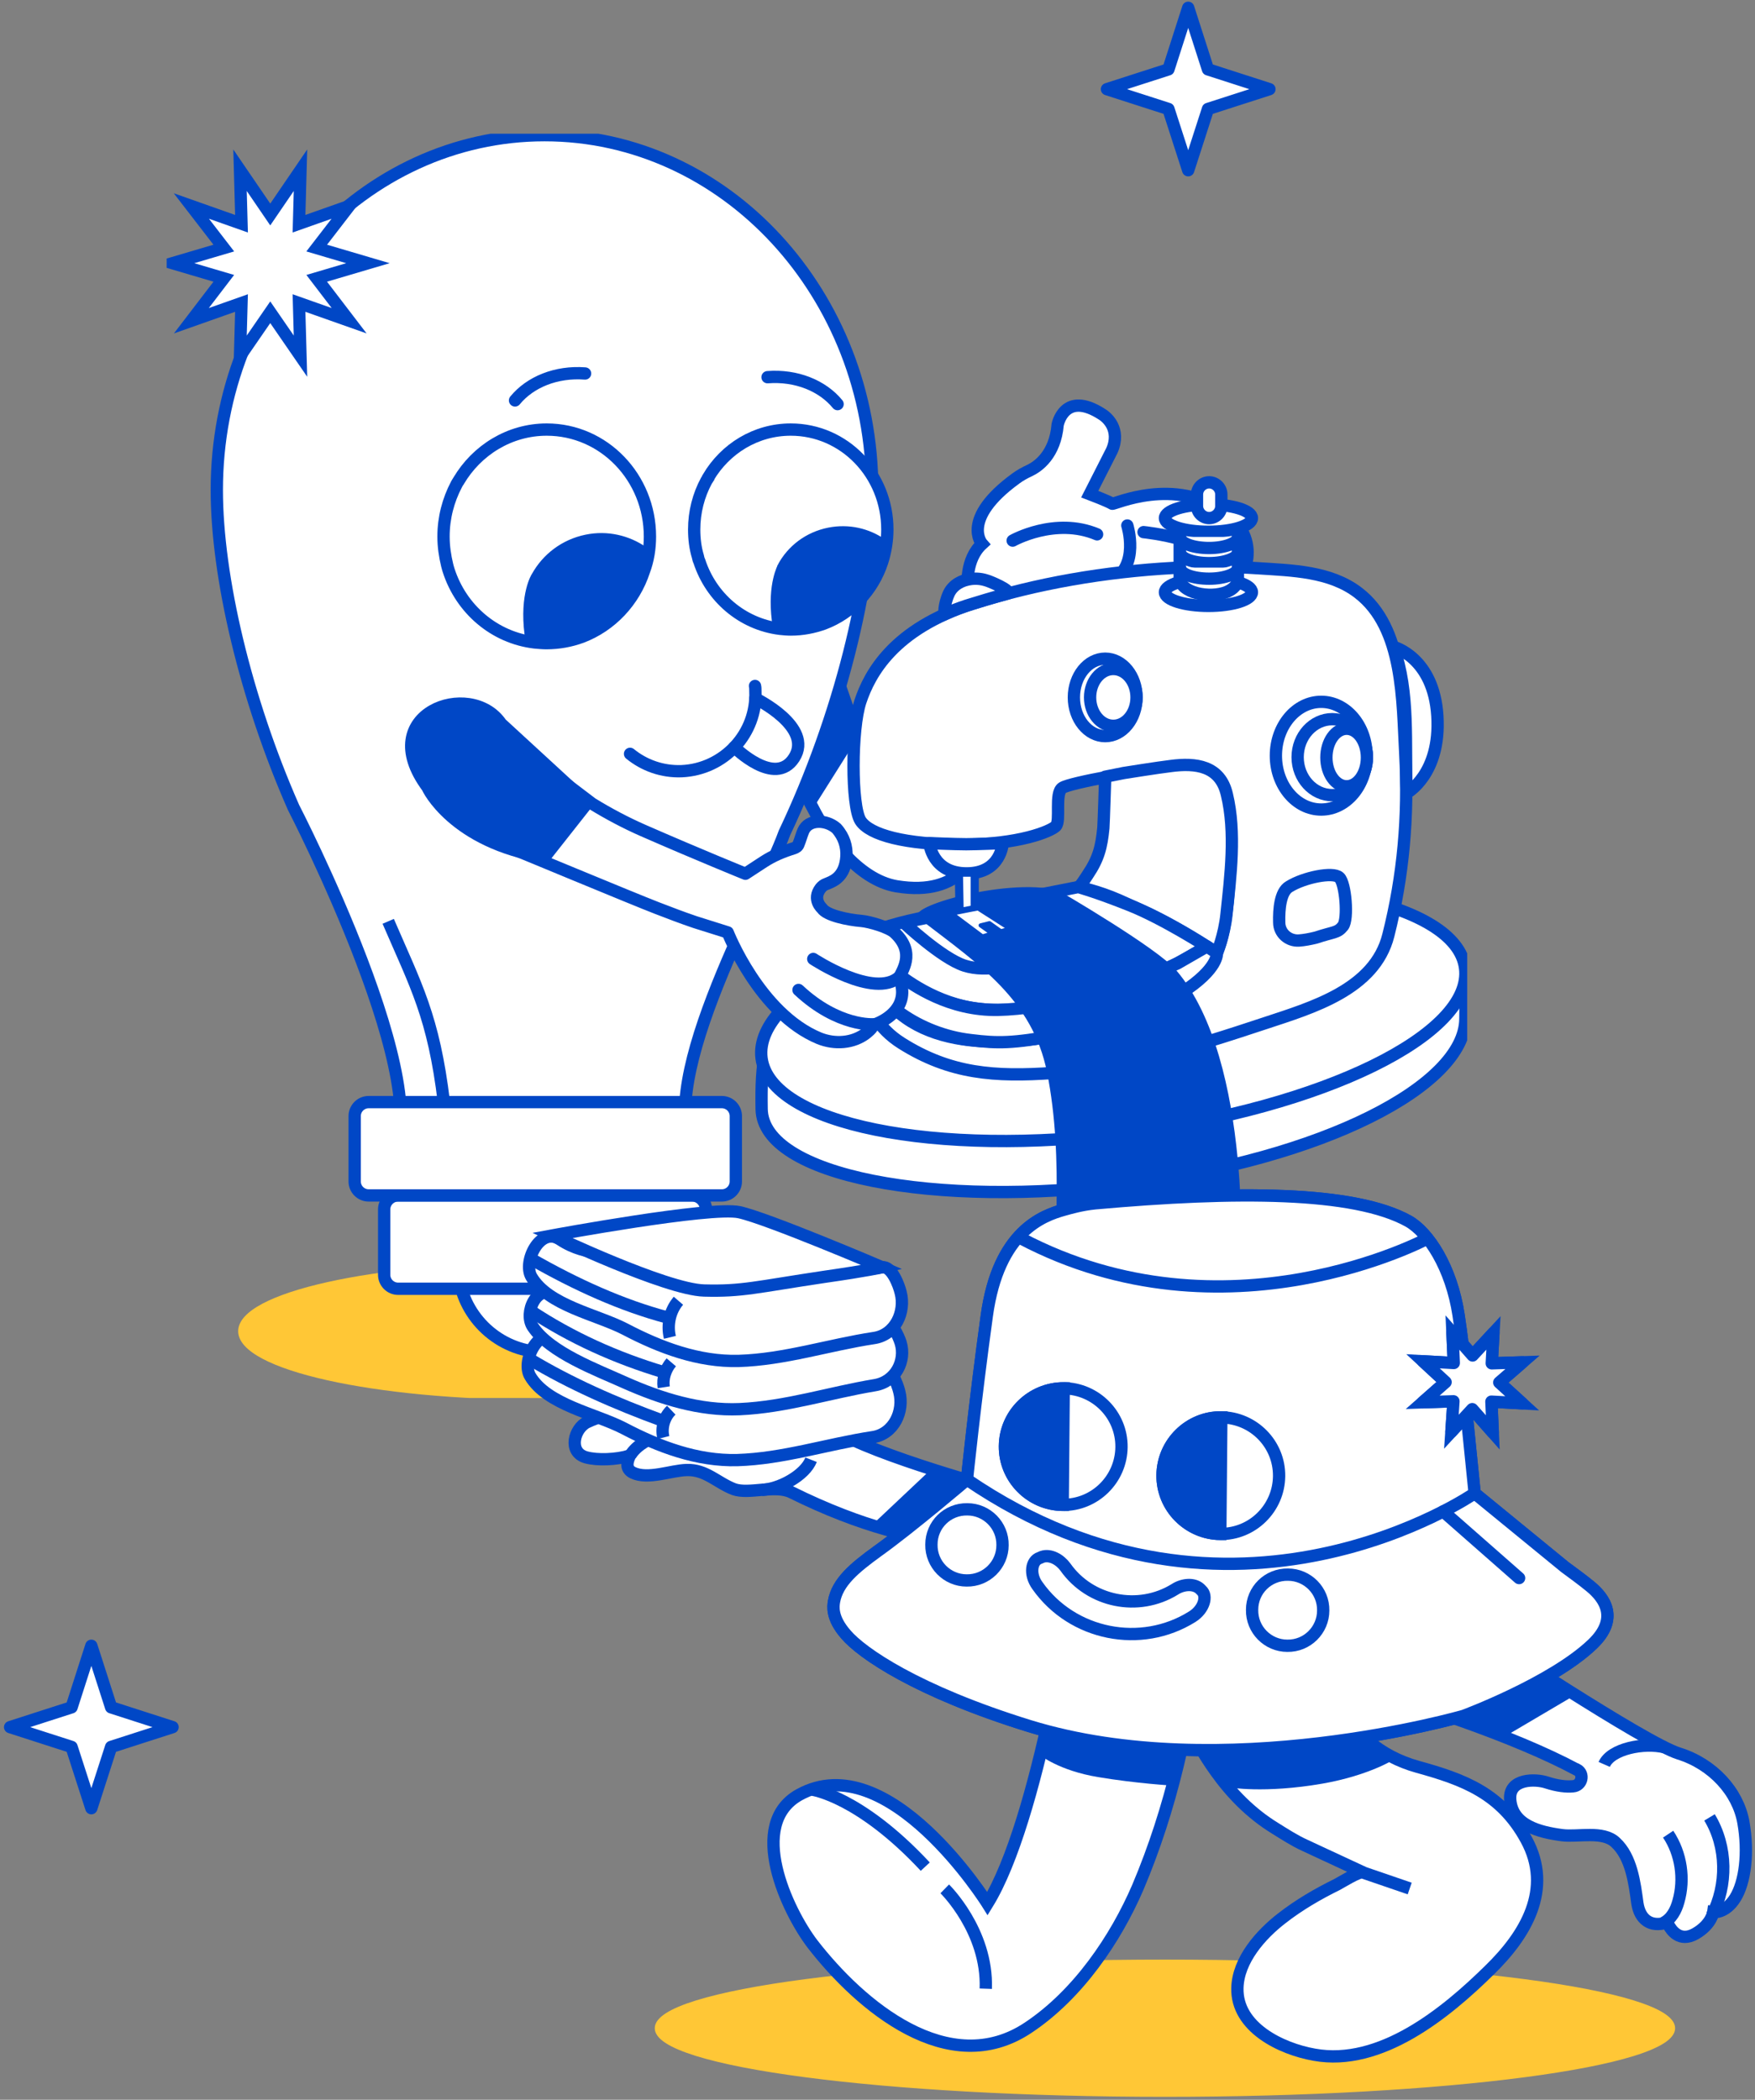 <?xml version="1.0" encoding="UTF-8"?> <svg xmlns="http://www.w3.org/2000/svg" width="428" height="512" viewBox="0 0 428 512" fill="none"><rect x="0" y="0" width="428" height="512" fill="#808080" stroke="none"/> <g clip-path="url(#clip0_1064_3289)"> <path d="M131.4 340.877C171.642 340.877 204.265 333.588 204.265 324.596C204.265 315.603 171.642 308.314 131.4 308.314C91.159 308.314 58.536 315.603 58.536 324.596C58.536 333.588 91.159 340.877 131.4 340.877Z" fill="#FFC736" stroke="#FFC736" stroke-width="0.903" stroke-miterlimit="10"></path> <path d="M357.365 248.494C357.455 238.059 357.455 243.366 357.455 238.059C357.455 212.332 269.352 228.164 235.909 232.392C188.532 238.419 185.385 248.404 185.745 270.443C186.015 286.725 227.908 294.731 275.286 288.614C322.663 282.587 357.185 264.776 357.365 248.494Z" fill="white" stroke="#0047C6" stroke-width="3" stroke-miterlimit="10" stroke-linecap="round" stroke-linejoin="round"></path> <path d="M275.239 276.221C322.616 270.156 359.352 252.176 357.292 236.062C355.232 219.948 315.155 211.802 267.778 217.867C220.401 223.932 183.664 241.911 185.725 258.025C187.785 274.139 227.862 282.286 275.239 276.221Z" fill="white" stroke="#0047C6" stroke-width="3" stroke-miterlimit="10" stroke-linecap="round" stroke-linejoin="round"></path> <path d="M255.238 138.119L250.653 161.417C250.473 162.677 250.024 164.835 249.754 166.095C249.125 169.063 248.406 171.942 247.596 175.36C245.798 183.006 242.832 194.521 240.944 199.468C238.606 205.495 234.741 218.629 218.738 216.02C206.961 214.041 197.522 195.33 197.522 195.33L185.295 166.994L175.946 143.246L191.858 129.303L207.411 174.011C208.4 176.979 209.658 179.858 211.097 182.557L216.94 193.711C217.66 194.97 218.648 196.14 219.997 196.68C222.604 197.759 224.492 196.32 225.571 194.341L226.47 191.732C226.919 189.573 227.279 188.314 227.639 187.054C227.998 185.705 228.358 184.266 228.627 182.826L236.988 135.24" fill="white"></path> <path d="M254.429 136.14L250.563 161.507C250.383 162.767 250.114 164.116 249.664 166.185C249.035 169.153 247.686 175.54 246.877 178.958C245.079 186.605 242.562 197.309 240.674 202.257C238.337 208.284 234.651 218.719 218.649 216.11C209.119 214.491 201.567 203.606 198.331 197.219C197.792 196.23 197.252 195.24 196.803 194.161L185.116 167.174L175.766 143.426L191.678 129.483L207.231 174.191C208.4 177.159 209.479 179.858 210.917 182.737L216.761 193.891C217.48 195.33 218.649 196.5 220.177 197.039C222.604 197.939 224.492 196.77 225.481 194.611L225.661 194.071C226.11 192.901 226.47 191.642 226.74 190.473C227.009 189.213 227.279 188.314 227.549 187.414C227.908 186.065 228.268 184.626 228.538 183.186L239.416 137.939" stroke="#0047C6" stroke-width="3" stroke-miterlimit="10"></path> <path d="M236.269 145.045C235.73 142.796 235.46 136.32 239.506 132.632C239.506 132.632 234.112 126.605 247.687 116.709C248.765 115.9 249.934 115.27 251.103 114.73C253.171 113.741 257.306 110.862 257.935 103.576C257.935 103.576 259.554 95.03 268.813 101.057C269.802 101.687 270.701 102.677 271.241 103.756C271.96 105.195 272.319 107.264 271.151 109.873L265.757 120.488C265.757 120.488 270.252 122.197 271.241 122.826C271.69 123.096 286.344 115.99 299.02 125.075C302.346 127.504 304.504 131.282 304.234 135.42C304.144 137.399 303.425 139.288 301.537 139.828C301.537 139.828 305.672 151.522 297.491 153.321C297.491 153.321 296.862 161.957 291.019 162.497C289.94 162.587 288.951 162.317 287.962 161.957C285.445 160.877 279.062 157.909 274.567 154.041C274.567 154.041 269.532 150.623 262.251 153.231C260.992 153.681 259.733 154.041 258.385 154.131C253.98 154.671 246.518 156.65 239.056 149.903C237.618 148.644 236.809 146.934 236.269 145.045Z" fill="white" stroke="#0047C6" stroke-width="3" stroke-miterlimit="10"></path> <path d="M274.926 128.134C274.926 128.134 278.073 138.119 270.971 141.717C270.971 141.717 280.86 135.42 291.288 144.326C293.895 146.575 295.963 149.453 297.132 152.691C297.222 152.961 297.311 153.231 297.401 153.501" stroke="#0047C6" stroke-width="3" stroke-miterlimit="10" stroke-linecap="round" stroke-linejoin="round"></path> <path d="M278.882 129.753C278.882 129.753 296.682 131.462 301.447 139.468" stroke="#0047C6" stroke-width="3" stroke-miterlimit="10" stroke-linecap="round" stroke-linejoin="round"></path> <path d="M246.967 131.822C246.967 131.822 257.306 125.975 267.554 130.293L246.967 131.822Z" fill="white"></path> <path d="M246.967 131.822C246.967 131.822 257.306 125.975 267.554 130.293" stroke="#0047C6" stroke-width="3" stroke-miterlimit="10" stroke-linecap="round" stroke-linejoin="round"></path> <path d="M209.03 179.228L198.601 195.78L190.061 176.62L201.028 156.29L209.03 179.228Z" fill="#0047C6" stroke="#0047C6" stroke-width="0.893" stroke-miterlimit="10"></path> <path d="M191.319 203.066C185.206 219.798 157.696 266.665 170.372 283.126H94.856C108.071 267.564 71.572 196.859 71.572 196.859C59.885 170.323 52.873 140.638 52.873 119.498C52.873 71.732 88.653 32.961 132.794 32.961C176.935 32.961 212.715 71.732 212.715 119.498C212.805 142.347 204.624 175.09 191.319 203.066Z" fill="white" stroke="#0047C6" stroke-width="3" stroke-miterlimit="10"></path> <path d="M108.251 268.734C105.734 247.864 101.419 240.308 94.676 224.656" stroke="#0047C6" stroke-width="3" stroke-miterlimit="10"></path> <path d="M65.908 52.302L73.28 41.507L72.92 54.551L85.147 50.233L77.236 60.488L89.732 64.176L77.236 67.864L85.147 78.209L72.92 73.891L73.28 86.844L65.908 76.14L58.536 86.844L58.896 73.891L46.669 78.209L54.581 67.864L42.084 64.176L54.581 60.488L46.669 50.233L58.896 54.551L58.536 41.507L65.908 52.302Z" fill="white" stroke="#0047C6" stroke-width="3" stroke-miterlimit="10"></path> <path d="M153.92 312.182C152.122 322.167 143.402 329.723 132.974 329.723C122.545 329.723 113.825 322.167 112.027 312.182H153.92Z" fill="white" stroke="#0047C6" stroke-width="3" stroke-miterlimit="10"></path> <path d="M168.754 314.251H97.104C95.216 314.251 93.688 312.722 93.688 310.833V294.91C93.688 293.021 95.216 291.492 97.104 291.492H168.754C170.642 291.492 172.171 293.021 172.171 294.91V310.833C172.171 312.722 170.642 314.251 168.754 314.251Z" fill="white" stroke="#0047C6" stroke-width="3" stroke-miterlimit="10"></path> <path d="M176.036 291.492H89.911C88.023 291.492 86.495 289.963 86.495 288.074V272.152C86.495 270.263 88.023 268.734 89.911 268.734H176.036C177.924 268.734 179.452 270.263 179.452 272.152V288.074C179.452 289.963 177.924 291.492 176.036 291.492Z" fill="white" stroke="#0047C6" stroke-width="3" stroke-miterlimit="10"></path> <path d="M158.505 130.833C158.505 116.44 147.268 104.746 133.333 104.746C124.253 104.746 116.252 109.783 111.847 117.249C111.847 117.249 111.847 117.339 111.757 117.339C111.577 117.609 111.487 117.879 111.308 118.149C109.33 121.927 108.161 126.245 108.161 130.833C108.161 133.261 108.521 135.6 109.06 137.849C109.15 138.299 109.33 138.749 109.42 139.108C112.476 148.554 120.567 155.48 130.367 156.65C131.355 156.74 132.344 156.83 133.243 156.83C136.3 156.83 139.177 156.29 141.874 155.3C148.976 152.602 154.64 146.665 157.067 139.198C158.056 136.59 158.505 133.711 158.505 130.833Z" stroke="#0047C6" stroke-width="3" stroke-miterlimit="10"></path> <path d="M128.119 154.671C128.209 155.12 128.389 155.57 128.569 155.93C131.985 157.009 135.761 157.189 139.626 156.47C141.694 156.02 143.582 155.39 145.38 154.491C145.74 154.311 146.099 154.131 146.369 153.951C153.651 149.813 158.146 141.987 157.517 133.621C153.381 130.742 148.167 129.483 142.863 130.563C137.109 131.732 132.524 135.33 129.917 140.008C129.827 140.098 126.861 144.775 128.119 154.671Z" fill="#0047C6" stroke="#0047C6" stroke-width="0.397" stroke-miterlimit="10"></path> <path d="M216.401 129.123C216.401 115.63 205.883 104.746 192.847 104.746C184.307 104.746 176.845 109.423 172.71 116.44V116.53C172.53 116.8 172.44 116.979 172.26 117.249C170.372 120.758 169.293 124.806 169.293 129.123C169.293 131.372 169.563 133.621 170.192 135.69C170.282 136.14 170.372 136.5 170.552 136.86C173.429 145.675 180.981 152.152 190.15 153.321C191.049 153.411 191.948 153.501 192.847 153.501C195.724 153.501 198.421 152.961 200.938 152.062C207.591 149.543 212.895 143.966 215.143 137.039C215.952 134.521 216.401 131.822 216.401 129.123Z" fill="white" stroke="#0047C6" stroke-width="3" stroke-miterlimit="10"></path> <path d="M125.602 97.639C129.288 93.141 135.671 90.533 142.683 91.072" stroke="#0047C6" stroke-width="3" stroke-miterlimit="10" stroke-linecap="round" stroke-linejoin="round"></path> <path d="M204.265 98.539C200.579 94.041 194.196 91.432 187.184 91.972" stroke="#0047C6" stroke-width="3" stroke-miterlimit="10" stroke-linecap="round" stroke-linejoin="round"></path> <path d="M184.127 167.264C184.217 167.624 184.217 168.074 184.217 168.524C184.667 178.868 176.575 187.594 166.237 188.044C161.472 188.224 157.067 186.605 153.651 183.816" stroke="#0047C6" stroke-width="3" stroke-miterlimit="10" stroke-linecap="round"></path> <path d="M179.093 182.197C179.093 182.197 188.982 192.092 193.657 184.806C198.511 177.249 184.217 170.323 184.217 170.323" stroke="#0047C6" stroke-width="3" stroke-miterlimit="10" stroke-linecap="round"></path> <path d="M188.442 151.432C188.532 151.882 188.712 152.242 188.802 152.602C192.038 153.591 195.544 153.771 199.14 153.051C201.028 152.692 202.826 152.062 204.444 151.252C204.804 151.072 205.074 150.892 205.343 150.713C212.176 146.845 216.401 139.468 215.772 131.732C211.906 129.033 207.052 127.864 202.017 128.854C196.623 129.933 192.308 133.261 189.881 137.759C189.97 137.759 187.273 142.167 188.442 151.432Z" fill="#0047C6" stroke="#0047C6" stroke-width="0.397" stroke-miterlimit="10"></path> <path d="M286.254 138.479C269.622 139.378 252.721 142.257 237.258 147.204C217.929 153.321 212.086 164.296 209.838 171.042C207.591 177.789 207.591 196.5 209.838 200.098C212.086 203.606 220.806 205.945 234.651 205.945C248.496 205.945 256.227 202.707 257.486 201.447C258.744 200.188 257.126 193.351 259.104 192.092C261.082 190.832 277.803 187.864 286.164 186.964C294.525 186.065 299.02 188.224 299.739 198.209C300.368 208.194 300.098 227.534 295.873 234.011C291.648 240.488 284.276 245.975 268.453 250.113C253.35 254.161 229.347 258.029 217.21 244.985C212.985 240.488 210.108 234.641 210.108 234.641C210.108 234.641 208.58 247.234 219.817 254.341C231.774 261.897 242.652 262.617 256.856 261.627C274.657 260.368 290.389 255.51 308.549 249.483C319.966 245.705 335.249 241.297 338.576 228.074C342.262 213.501 343.52 198.928 342.711 183.906C341.992 171.132 342.441 153.051 331.204 144.506C324.372 139.288 315.112 139.108 306.931 138.569C300.278 138.119 293.266 138.119 286.254 138.479Z" fill="white" stroke="#0047C6" stroke-width="3" stroke-miterlimit="10" stroke-linecap="round" stroke-linejoin="round"></path> <path d="M236.808 141.177C234.561 141.447 232.403 142.617 231.414 144.686C230.066 147.654 230.335 149.813 230.335 149.813C230.335 149.813 232.943 148.464 237.258 147.204C241.573 145.855 245.888 144.686 245.888 144.686C246.338 143.786 241.303 141.717 240.584 141.537C239.505 141.177 238.157 140.997 236.808 141.177Z" fill="white" stroke="#0047C6" stroke-width="3" stroke-miterlimit="10" stroke-linecap="round" stroke-linejoin="round"></path> <path d="M269.532 179.498C273.752 179.498 277.174 175.269 277.174 170.053C277.174 164.836 273.752 160.608 269.532 160.608C265.312 160.608 261.891 164.836 261.891 170.053C261.891 175.269 265.312 179.498 269.532 179.498Z" fill="white" stroke="#0047C6" stroke-width="3" stroke-miterlimit="10" stroke-linecap="round" stroke-linejoin="round"></path> <path d="M271.51 176.979C274.638 176.979 277.174 173.878 277.174 170.053C277.174 166.227 274.638 163.126 271.51 163.126C268.382 163.126 265.847 166.227 265.847 170.053C265.847 173.878 268.382 176.979 271.51 176.979Z" fill="white" stroke="#0047C6" stroke-width="3" stroke-miterlimit="10" stroke-linecap="round" stroke-linejoin="round"></path> <path d="M322.214 197.399C328.321 197.399 333.272 191.519 333.272 184.266C333.272 177.012 328.321 171.132 322.214 171.132C316.107 171.132 311.156 177.012 311.156 184.266C311.156 191.519 316.107 197.399 322.214 197.399Z" fill="white" stroke="#0047C6" stroke-width="3" stroke-miterlimit="10" stroke-linecap="round" stroke-linejoin="round"></path> <path d="M324.911 193.891C329.578 193.891 333.362 189.743 333.362 184.625C333.362 179.508 329.578 175.36 324.911 175.36C320.244 175.36 316.46 179.508 316.46 184.625C316.46 189.743 320.244 193.891 324.911 193.891Z" fill="white" stroke="#0047C6" stroke-width="3" stroke-miterlimit="10" stroke-linecap="round" stroke-linejoin="round"></path> <path d="M328.417 191.732C331.148 191.732 333.362 188.591 333.362 184.715C333.362 180.84 331.148 177.699 328.417 177.699C325.686 177.699 323.473 180.84 323.473 184.715C323.473 188.591 325.686 191.732 328.417 191.732Z" fill="white" stroke="#0047C6" stroke-width="3" stroke-miterlimit="10" stroke-linecap="round" stroke-linejoin="round"></path> <path d="M226.65 205.585C226.65 205.585 227.279 212.961 235.73 212.961C244.18 212.961 244.54 205.585 244.54 205.585C244.54 205.585 238.247 205.855 235.64 205.855C232.943 205.855 226.65 205.585 226.65 205.585Z" fill="white" stroke="#0047C6" stroke-width="3" stroke-miterlimit="10" stroke-linecap="round" stroke-linejoin="round"></path> <path d="M269.532 189.393C269.532 189.393 269.173 200.907 269.083 201.897C268.633 206.485 267.914 209.363 265.307 213.231C265.127 213.501 263.329 216.38 262.97 216.29C262.97 216.29 267.645 217.189 272.949 219.528C278.253 221.957 280.86 222.946 286.524 226.095C292.187 229.243 296.772 232.392 296.772 232.392C296.772 232.392 298.57 228.164 299.11 222.946C300.099 213.591 301.447 202.976 299.2 193.711C297.581 186.695 291.648 185.975 285.535 186.785C282.478 187.144 274.027 188.494 274.027 188.494L269.532 189.393Z" fill="white" stroke="#0047C6" stroke-width="3" stroke-miterlimit="10" stroke-linecap="round" stroke-linejoin="round"></path> <path d="M339.834 157.729C339.834 157.729 349.634 160.248 350.533 174.551C351.432 188.853 343.071 193.351 343.071 193.351C342.531 181.387 343.88 169.063 339.834 157.729Z" fill="white" stroke="#0047C6" stroke-width="3" stroke-miterlimit="10" stroke-linecap="round" stroke-linejoin="round"></path> <path d="M316.82 229.333C314.213 229.513 311.965 227.534 311.965 224.925C311.876 221.687 312.235 217.459 314.393 216.2C317.989 213.951 325.091 212.512 326.619 213.951C328.148 215.3 328.867 224.116 327.518 225.825C326.17 227.534 325.271 227.174 320.956 228.614C319.517 228.973 318.079 229.243 316.82 229.333Z" fill="white" stroke="#0047C6" stroke-width="3" stroke-miterlimit="10" stroke-linecap="round" stroke-linejoin="round"></path> <path d="M294.704 147.744C300.563 147.744 305.313 146.254 305.313 144.416C305.313 142.577 300.563 141.087 294.704 141.087C288.846 141.087 284.096 142.577 284.096 144.416C284.096 146.254 288.846 147.744 294.704 147.744Z" fill="white" stroke="#0047C6" stroke-width="3" stroke-miterlimit="10" stroke-linecap="round" stroke-linejoin="round"></path> <path d="M299.2 144.326C295.064 146.035 287.692 144.596 287.692 140.817V129.123C287.692 127.504 289.041 126.155 290.659 126.155H298.93C300.548 126.155 301.897 127.504 301.897 129.123V140.817C301.987 142.527 300.818 143.606 299.2 144.326Z" fill="white" stroke="#0047C6" stroke-width="3" stroke-miterlimit="10" stroke-linecap="round" stroke-linejoin="round"></path> <path d="M294.704 129.663C300.563 129.663 305.313 128.173 305.313 126.335C305.313 124.496 300.563 123.006 294.704 123.006C288.846 123.006 284.096 124.496 284.096 126.335C284.096 128.173 288.846 129.663 294.704 129.663Z" fill="white" stroke="#0047C6" stroke-width="3" stroke-miterlimit="10" stroke-linecap="round" stroke-linejoin="round"></path> <path d="M294.884 126.335C293.266 126.335 291.917 124.985 291.917 123.366V120.578C291.917 118.958 293.266 117.609 294.884 117.609C296.502 117.609 297.851 118.958 297.851 120.578V123.366C297.851 124.985 296.502 126.335 294.884 126.335Z" fill="white" stroke="#0047C6" stroke-width="3" stroke-miterlimit="10" stroke-linecap="round" stroke-linejoin="round"></path> <path d="M301.986 134.611C301.986 136.05 298.75 137.309 294.884 137.309C290.929 137.309 287.782 136.14 287.782 134.611" fill="white"></path> <path d="M301.986 134.611C301.986 136.05 298.75 137.309 294.884 137.309C290.929 137.309 287.782 136.14 287.782 134.611" stroke="#0047C6" stroke-width="3" stroke-miterlimit="10" stroke-linecap="round" stroke-linejoin="round"></path> <path d="M301.986 138.408C301.986 139.847 298.75 141.107 294.884 141.107C290.929 141.107 287.782 139.937 287.782 138.408" fill="white"></path> <path d="M301.986 138.408C301.986 139.847 298.75 141.107 294.884 141.107C290.929 141.107 287.782 139.937 287.782 138.408" stroke="#0047C6" stroke-width="3" stroke-miterlimit="10" stroke-linecap="round" stroke-linejoin="round"></path> <path d="M301.986 130.927C301.986 132.367 298.75 133.626 294.884 133.626C290.929 133.626 287.782 132.457 287.782 130.927" fill="white"></path> <path d="M301.986 130.927C301.986 132.367 298.75 133.626 294.884 133.626C290.929 133.626 287.782 132.457 287.782 130.927" stroke="#0047C6" stroke-width="3" stroke-miterlimit="10" stroke-linecap="round" stroke-linejoin="round"></path> <path d="M212.895 230.862C220.447 241.567 232.314 246.695 245.259 246.245C256.767 245.885 270.881 242.107 279.421 238.509C287.962 234.91 294.255 230.772 294.255 230.772C294.255 230.772 283.737 224.026 275.646 220.787C267.555 217.549 262.97 216.29 262.97 216.29C253.89 218.089 244.72 219.888 235.64 221.687C229.437 222.946 223.054 223.936 217.031 225.735C214.873 226.365 213.255 227.444 211.906 229.333C211.906 229.333 212.895 230.772 212.895 230.862Z" fill="white" stroke="#0047C6" stroke-width="3" stroke-miterlimit="10" stroke-linecap="round" stroke-linejoin="round"></path> <path d="M210.198 234.551C210.198 234.551 210.018 233.561 210.738 231.852C211.457 230.143 211.906 229.333 211.906 229.333C211.906 229.333 215.592 235 219.098 237.609C222.604 240.218 231.505 246.515 243.461 246.245C255.418 245.975 271.51 241.477 274.027 240.578C276.545 239.678 287.153 234.91 287.153 234.91L294.345 230.773L296.772 232.392C296.772 232.392 297.312 236.17 288.232 242.017C279.152 247.864 268.813 250.473 257.845 252.452C246.878 254.431 243.371 254.431 236.809 253.621C230.336 252.901 224.402 250.383 219.997 247.324C212.895 242.647 210.198 234.551 210.198 234.551Z" fill="white" stroke="#0047C6" stroke-width="3" stroke-miterlimit="10" stroke-linecap="round" stroke-linejoin="round"></path> <path d="M220.357 224.925C220.357 224.925 229.617 233.651 235.19 235.45C240.764 237.249 247.507 235.18 253.081 233.651C258.655 232.122 261.711 230.503 261.801 228.883C261.891 227.264 254.249 222.676 252.182 221.417C250.114 220.158 248.316 219.348 248.316 219.348L220.357 224.925Z" fill="white" stroke="#0047C6" stroke-width="3" stroke-miterlimit="10" stroke-linecap="round" stroke-linejoin="round"></path> <path d="M219.368 238.329C219.637 237.069 223.593 232.482 218.199 227.444C216.76 226.095 212.086 224.745 210.108 224.566C206.781 224.296 201.567 223.216 200.488 221.507C200.488 221.507 197.971 219.348 200.129 216.56C200.488 216.11 200.938 215.75 201.477 215.57C202.736 215.03 205.703 214.221 206.332 209.723C206.692 207.294 206.152 204.865 204.714 202.886C204.444 202.527 204.264 202.257 203.995 201.987C201.567 199.828 197.162 199.648 195.904 202.617C195.544 203.426 195.184 204.775 194.735 205.855C194.555 206.395 194.106 206.665 193.566 206.844C190.959 207.654 188.532 208.644 186.194 210.173L181.789 213.051C181.789 213.051 170.462 208.464 156.887 202.527C152.572 200.638 148.346 198.389 144.391 195.96L116.521 174.82L121.646 205.585C124.792 206.844 154.819 219.348 160.213 221.417C163.989 222.856 165.787 223.576 169.473 224.835L177.474 227.354C177.474 227.354 185.205 247.144 199.769 253.171C203.545 254.7 208.04 254.431 211.276 251.912C211.816 251.462 212.355 251.012 212.715 250.473C212.985 250.023 213.434 249.753 213.884 249.573C216.131 248.674 221.975 245.435 219.368 238.599C219.368 238.419 219.368 238.329 219.368 238.329Z" fill="white" stroke="#0047C6" stroke-width="3" stroke-miterlimit="10" stroke-linecap="round" stroke-linejoin="round"></path> <path d="M198.331 233.831C198.331 233.831 213.165 243.636 219.278 238.239L198.331 233.831Z" fill="white"></path> <path d="M198.331 233.831C198.331 233.831 213.165 243.636 219.278 238.239" stroke="#0047C6" stroke-width="3" stroke-miterlimit="10" stroke-linecap="round" stroke-linejoin="round"></path> <path d="M213.075 249.753C213.075 249.753 204.444 250.473 194.735 241.387L213.075 249.753Z" fill="white"></path> <path d="M213.075 249.753C213.075 249.753 204.444 250.473 194.735 241.387" stroke="#0047C6" stroke-width="3" stroke-miterlimit="10" stroke-linecap="round" stroke-linejoin="round"></path> <path d="M132.794 209.003L143.222 195.78C143.222 195.78 129.737 183.366 122.185 176.44C114.724 165.465 90.9 174.011 104.295 192.002C104.205 192.002 110.498 205.405 132.794 209.003Z" fill="#0047C6" stroke="#0047C6" stroke-width="3" stroke-miterlimit="10"></path> <path d="M225.211 224.206C238.876 234.731 252.182 243.456 255.778 261.357C257.935 272.152 258.295 283.126 258.115 294.101C258.115 295.81 258.025 320.008 257.935 320.008L302.076 310.832C302.076 310.832 305.313 258.928 286.523 236.889C281.939 231.492 257.935 217.549 257.935 217.549C245.169 214.221 218.199 222.407 225.211 224.206Z" fill="#0047C6" stroke="#0047C6" stroke-width="0.893" stroke-miterlimit="10"></path> <path d="M237.708 221.687L234.022 222.407L233.842 212.781H237.708V221.687Z" fill="white" stroke="#0047C6" stroke-width="2" stroke-miterlimit="10" stroke-linecap="round" stroke-linejoin="round"></path> <path d="M236.179 221.957L232.134 222.766L239.596 228.344L241.933 227.624L239.146 225.645L241.304 225.105L244.091 227.084L246.248 226.455L238.517 221.507L236.179 221.957Z" fill="white" stroke="#0047C6" stroke-miterlimit="10" stroke-linecap="round" stroke-linejoin="round"></path> <path d="M185.655 256.14V268.374" stroke="#0047C6" stroke-width="0.797" stroke-miterlimit="10" stroke-linecap="round" stroke-linejoin="round"></path> </g> <path d="M284.951 16.915L289.772 1.903L294.593 16.915L309.582 21.743L294.593 26.571L289.772 41.507L284.951 26.571L269.962 21.743L284.951 16.915Z" fill="white" stroke="#0047C6" stroke-width="3" stroke-miterlimit="10" stroke-linecap="round" stroke-linejoin="round"></path> <path d="M17.456 416.312L22.277 401.3L27.098 416.312L42.087 421.14L27.098 425.967L22.277 440.904L17.456 425.967L2.467 421.14L17.456 416.312Z" fill="white" stroke="#0047C6" stroke-width="3" stroke-miterlimit="10" stroke-linecap="round" stroke-linejoin="round"></path> <path d="M284.099 510.836C352.566 510.836 408.069 503.546 408.069 494.554C408.069 485.562 352.566 478.272 284.099 478.272C215.632 478.272 160.129 485.562 160.129 494.554C160.129 503.546 215.632 510.836 284.099 510.836Z" fill="#FFC736" stroke="#FFC736" stroke-width="0.903" stroke-miterlimit="10"></path> <path d="M297.35 363.28C297.35 363.28 270.337 395.546 296.516 431.98C300.268 437.232 305.021 442.151 310.857 445.736C313.275 447.237 315.692 448.821 318.277 449.989L332.45 456.575C331.533 456.158 326.948 459.076 326.114 459.493C321.362 461.828 316.776 464.496 312.608 467.747C307.522 471.666 301.936 477.919 301.769 484.755C301.519 494.343 312.441 499.596 320.528 501.013C336.619 503.931 352.543 490.925 363.215 480.42C372.053 471.832 378.806 460.66 372.22 448.571C366.05 437.232 356.879 433.897 345.707 430.813C336.452 428.228 329.949 422.392 324.947 413.804C319.778 404.967 313.441 394.629 322.279 388.042C324.447 386.375 320.028 386.625 323.196 385.124L297.35 363.28Z" fill="white" stroke="#0047C6" stroke-width="3" stroke-miterlimit="10"></path> <path d="M331.867 456.408L343.789 460.494" stroke="#0047C6" stroke-width="3" stroke-miterlimit="10"></path> <path d="M361.214 398.464C361.214 398.464 401.15 424.977 409.404 427.561C417.741 430.146 423.827 436.899 425.161 444.319C426.495 451.739 425.578 458.993 423.16 462.828C420.743 466.663 417.825 466.246 417.825 466.246C417.825 466.246 417.408 469.248 413.489 471.499C409.571 473.75 407.57 470.499 407.069 469.665C406.569 468.748 406.569 468.748 406.569 468.748C402.484 470.082 399.899 467.997 399.316 464.079C398.649 459.243 397.898 452.823 393.98 449.238C390.895 446.32 384.809 447.988 380.973 447.487C375.304 446.737 368.801 445.07 368.301 438.817C367.884 433.564 374.554 433.731 377.222 434.648C379.806 435.482 381.974 435.732 383.641 435.565C385.809 435.398 386.476 432.48 384.559 431.48C384.559 431.48 384.559 431.48 384.475 431.48C368.718 423.059 345.79 416.056 345.79 416.056" fill="white"></path> <path d="M361.214 398.464C361.214 398.464 401.15 424.977 409.404 427.561C417.741 430.146 423.827 436.899 425.161 444.319C426.495 451.739 425.578 458.993 423.16 462.828C420.743 466.663 417.825 466.246 417.825 466.246C417.825 466.246 417.408 469.248 413.489 471.499C409.571 473.75 407.57 470.499 407.069 469.665C406.569 468.748 406.569 468.748 406.569 468.748C402.484 470.082 399.899 467.997 399.316 464.079C398.649 459.243 397.898 452.823 393.98 449.238C390.895 446.32 384.809 447.988 380.973 447.487C375.304 446.737 368.801 445.07 368.301 438.817C367.884 433.564 374.554 433.731 377.222 434.648C379.806 435.482 381.974 435.732 383.641 435.565C385.809 435.398 386.476 432.48 384.559 431.48C384.559 431.48 384.559 431.48 384.475 431.48C368.718 423.059 345.79 416.056 345.79 416.056" stroke="#0047C6" stroke-width="3" stroke-miterlimit="10"></path> <path d="M391.228 430.229C392.896 426.394 400.983 424.81 405.985 426.06" stroke="#0047C6" stroke-width="3" stroke-miterlimit="10"></path> <path d="M405.568 468.914C407.569 467.997 408.736 465.829 409.32 463.662C410.904 458.159 409.987 451.989 406.819 447.237" stroke="#0047C6" stroke-width="3" stroke-miterlimit="10"></path> <path d="M417.491 467.08C421.326 459.66 421.243 450.322 416.907 443.152" stroke="#0047C6" stroke-width="3" stroke-miterlimit="10"></path> <path d="M247.076 375.453C247.076 375.453 227.734 381.122 192.967 363.864C189.048 361.946 182.628 364.447 178.96 363.113C174.875 361.529 172.123 358.278 167.455 358.445C163.703 358.528 158.033 360.862 154.365 359.112C152.447 358.194 152.948 356.36 153.615 354.943C150.28 355.943 145.694 356.11 142.943 355.36C138.441 354.109 140.025 348.273 143.193 346.772C146.361 345.272 149.196 344.771 149.196 344.771C149.196 344.771 148.445 333.933 164.286 337.101C176.876 339.602 182.212 338.435 182.212 338.435C182.212 338.435 176.792 328.847 181.461 326.346C186.881 323.344 191.133 325.429 191.383 330.264C191.549 332.766 191.966 335.35 192.3 337.101C192.633 338.602 193.634 339.936 195.051 340.603C196.719 341.353 199.136 343.02 200.804 346.272C203.722 351.941 238.655 361.696 238.655 361.696" fill="white"></path> <path d="M247.076 375.453C247.076 375.453 227.734 381.122 192.967 363.864C189.048 361.946 182.628 364.447 178.96 363.113C174.875 361.529 172.123 358.278 167.455 358.445C163.703 358.528 158.033 360.862 154.365 359.112C152.447 358.194 152.948 356.36 153.615 354.943C150.28 355.943 145.694 356.11 142.943 355.36C138.441 354.109 140.025 348.273 143.193 346.772C146.361 345.272 149.196 344.771 149.196 344.771C149.196 344.771 148.445 333.933 164.286 337.101C176.876 339.602 182.212 338.435 182.212 338.435C182.212 338.435 176.792 328.847 181.461 326.346C186.881 323.344 191.133 325.429 191.383 330.264C191.549 332.766 191.966 335.35 192.3 337.101C192.633 338.602 193.634 339.936 195.051 340.603C196.719 341.353 199.136 343.02 200.804 346.272C203.722 351.941 238.655 361.696 238.655 361.696" stroke="#0047C6" stroke-width="3" stroke-miterlimit="10"></path> <path d="M149.362 344.771C155.699 342.937 161.785 341.103 174.291 343.104L149.362 344.771Z" fill="white"></path> <path d="M149.362 344.771C155.699 342.937 161.785 341.103 174.291 343.104" stroke="#0047C6" stroke-width="3" stroke-miterlimit="10"></path> <path d="M153.697 354.943C153.697 354.943 155.615 350.774 163.619 349.357C169.288 348.356 177.042 349.524 177.042 349.524" fill="white"></path> <path d="M153.697 354.943C153.697 354.943 155.615 350.774 163.619 349.357C169.288 348.356 177.042 349.524 177.042 349.524" stroke="#0047C6" stroke-width="3" stroke-miterlimit="10"></path> <path d="M180.794 345.022C183.962 344.438 187.38 344.605 190.465 345.689C191.299 345.939 192.133 346.272 192.883 346.772C193.8 347.356 194.551 348.19 195.051 349.107" fill="white"></path> <path d="M180.794 345.022C183.962 344.438 187.38 344.605 190.465 345.689C191.299 345.939 192.133 346.272 192.883 346.772C193.8 347.356 194.551 348.19 195.051 349.107" stroke="#0047C6" stroke-width="3" stroke-miterlimit="10"></path> <path d="M185.88 363.28C190.049 363.114 196.302 359.779 197.802 355.943" stroke="#0047C6" stroke-width="3" stroke-miterlimit="10"></path> <path d="M263.333 376.954C261.666 388.626 253.245 443.986 240.822 464.162C240.822 464.162 216.644 425.56 194.884 437.649C182.044 444.819 191.966 465.913 198.135 474C209.807 489.091 231.401 507.35 250.744 494.427C262.916 486.339 272.087 472.75 277.507 460.16C285.594 441.068 290.179 420.558 292.514 400.048L295.515 375.703C295.515 375.703 295.932 375.62 295.182 374.619C292.514 371.201 274.255 362.03 265.167 372.868C264.084 374.035 263.5 375.453 263.333 376.954Z" fill="white" stroke="#0047C6" stroke-width="3" stroke-miterlimit="10"></path> <path d="M198.135 436.399C198.135 436.399 209.641 437.983 225.648 455.158" stroke="#0047C6" stroke-width="3" stroke-miterlimit="10"></path> <path d="M230.401 460.577C230.401 460.577 240.906 470.832 240.406 484.922" stroke="#0047C6" stroke-width="3" stroke-miterlimit="10"></path> <path d="M295.599 375.786L291.764 411.136L259.165 404.8L265.585 374.119L295.599 375.786Z" fill="#0047C6" stroke="#0047C6" stroke-width="3" stroke-miterlimit="10" stroke-linecap="round" stroke-linejoin="round"></path> <path d="M325.113 413.304L308.522 406.301L309.856 398.464L326.197 405.967L325.113 413.304Z" fill="#0047C6" stroke="#0047C6" stroke-width="3" stroke-miterlimit="10" stroke-linecap="round" stroke-linejoin="round"></path> <path d="M283.093 414.972L280.175 426.227" stroke="#0047C6" stroke-width="3" stroke-miterlimit="10" stroke-linecap="round" stroke-linejoin="round"></path> <path d="M235.82 360.779C235.82 360.779 237.738 342.02 240.656 320.843C243.491 300.166 254.412 296.415 259.415 294.997C260.916 294.58 263.75 293.747 267.085 293.413C301.602 290.328 330.199 290.412 343.455 297.749C348.374 300.5 353.96 309.087 355.711 320.676C356.378 325.095 357.212 330.931 357.379 338.852C357.462 341.52 357.629 344.188 357.879 346.856L359.63 364.114L381.64 382.123C383.558 383.54 385.976 385.291 387.893 386.875C391.228 389.626 394.98 394.629 388.31 400.965C378.305 410.47 356.962 418.39 356.962 418.39C356.962 418.39 298.267 435.398 251.077 420.891C223.564 412.387 210.141 403.049 206.306 398.547C202.721 394.462 203.221 391.627 203.388 390.543C204.222 385.791 208.307 382.373 214.06 378.204C222.23 372.368 235.82 360.779 235.82 360.779Z" fill="white" stroke="#0047C6" stroke-width="3" stroke-miterlimit="10"></path> <path d="M235.82 360.779C235.82 360.779 237.738 342.02 240.656 320.843C243.491 300.166 254.412 296.415 259.415 294.997C260.916 294.58 263.75 293.747 267.085 293.413C301.602 290.328 330.199 290.412 343.455 297.749C348.374 300.5 353.96 309.087 355.711 320.676C356.378 325.095 357.212 330.931 357.379 338.852C357.462 341.52 357.629 344.188 357.879 346.856L359.63 364.114L381.64 382.123C383.558 383.54 385.976 385.291 387.893 386.875C391.228 389.626 394.98 394.629 388.31 400.965C378.305 410.47 356.962 418.39 356.962 418.39C356.962 418.39 298.267 435.398 251.077 420.891C223.564 412.387 210.141 403.049 206.306 398.547C202.721 394.462 203.221 391.627 203.388 390.543C204.222 385.791 208.307 382.373 214.06 378.204C222.23 372.368 235.82 360.779 235.82 360.779Z" fill="white" stroke="#0047C6" stroke-width="3" stroke-miterlimit="10"></path> <path d="M359.63 364.114C359.63 364.114 300.601 404.967 235.82 360.779L359.63 364.114Z" fill="white"></path> <path d="M359.63 364.114C359.63 364.114 300.601 404.967 235.82 360.779" stroke="#0047C6" stroke-width="3" stroke-miterlimit="10" stroke-linecap="round"></path> <path d="M348.124 302.001C348.124 302.001 299.017 328.347 248.91 301.917L348.124 302.001Z" fill="white"></path> <path d="M348.124 302.001C348.124 302.001 299.017 328.347 248.91 301.917" stroke="#0047C6" stroke-width="3" stroke-miterlimit="10"></path> <path d="M351.96 368.533L370.469 384.791" stroke="#0047C6" stroke-width="3" stroke-miterlimit="10" stroke-linecap="round"></path> <path d="M245.075 352.608C244.991 360.446 251.328 366.865 259.165 366.949C267.002 367.032 273.422 360.696 273.505 352.859C273.588 345.021 267.252 338.602 259.415 338.518C251.578 338.518 245.158 344.771 245.075 352.608Z" fill="white" stroke="#0047C6" stroke-width="3" stroke-miterlimit="10"></path> <path d="M245.074 352.608C244.991 360.446 251.327 366.865 259.164 366.949L259.415 338.518C251.577 338.518 245.158 344.771 245.074 352.608Z" fill="#0047C6" stroke="#0047C6" stroke-width="3" stroke-miterlimit="10"></path> <path d="M283.51 359.695C283.426 367.532 289.763 373.952 297.6 374.035C305.437 374.119 311.857 367.782 311.94 359.945C312.023 352.108 305.687 345.688 297.85 345.605C290.013 345.522 283.593 351.858 283.51 359.695Z" fill="white" stroke="#0047C6" stroke-width="3" stroke-miterlimit="10"></path> <path d="M283.51 359.695C283.426 367.532 289.763 373.952 297.6 374.035L297.85 345.605C290.013 345.522 283.593 351.858 283.51 359.695Z" fill="#0047C6" stroke="#0047C6" stroke-width="3" stroke-miterlimit="10"></path> <path d="M305.354 392.544C305.271 397.38 309.189 401.298 313.942 401.298C318.777 401.382 322.696 397.463 322.696 392.711C322.779 387.875 318.861 383.957 314.108 383.957C309.273 383.873 305.354 387.708 305.354 392.544Z" fill="white" stroke="#0047C6" stroke-width="3" stroke-miterlimit="10"></path> <path d="M227.149 376.62C227.066 381.455 230.984 385.374 235.737 385.374C240.572 385.457 244.491 381.539 244.491 376.787C244.574 371.951 240.656 368.032 235.903 368.032C231.068 367.949 227.149 371.784 227.149 376.62Z" fill="white" stroke="#0047C6" stroke-width="3" stroke-miterlimit="10"></path> <path d="M252.995 386.625C261.499 398.714 278.257 402.049 290.763 394.212C293.681 392.378 294.515 389.126 293.014 387.792C292.848 387.625 292.764 387.542 292.598 387.375C291.097 386.041 288.429 386.291 286.511 387.542C277.59 393.045 265.835 390.627 259.832 382.123C258.498 380.288 256.163 378.954 254.162 379.621C253.996 379.705 253.746 379.788 253.579 379.872C251.495 380.539 250.994 383.874 252.995 386.625Z" fill="white" stroke="#0047C6" stroke-width="3" stroke-miterlimit="10"></path> <path d="M359.046 343.604L364.049 349.273L363.715 341.77L371.219 342.187L365.633 337.101L371.302 332.182L363.799 332.432L364.216 325.012L359.13 330.514L354.211 324.928L354.544 332.349L347.041 331.932L352.543 337.017L346.957 341.937L354.461 341.686L353.961 349.107L359.046 343.604Z" fill="white" stroke="#0047C6" stroke-width="3" stroke-miterlimit="10"></path> <path d="M359.046 343.604L364.049 349.273L363.715 341.77L371.219 342.187L365.633 337.101L371.302 332.182L363.799 332.432L364.216 325.012L359.13 330.514L354.211 324.928L354.544 332.349L347.041 331.932L352.543 337.017L346.957 341.937L354.461 341.686L353.961 349.107L359.046 343.604Z" fill="white" stroke="#0047C6" stroke-width="3" stroke-miterlimit="10" stroke-linecap="round" stroke-linejoin="round"></path> <path d="M214.81 333.182C217.145 332.849 218.896 337.601 219.313 339.352C220.563 344.104 217.979 349.69 212.809 350.441C201.804 352.108 190.966 355.693 179.793 356.027C170.039 356.277 160.701 352.775 152.114 348.273C145.194 344.688 133.354 342.52 129.269 335.517C127.101 331.848 131.437 323.094 136.273 326.429C143.193 331.015 149.029 328.847 154.865 331.848C163.202 336.184 170.789 338.602 180.377 337.768C191.799 336.767 203.305 334.767 214.81 333.182Z" fill="white" stroke="#0047C6" stroke-width="3" stroke-miterlimit="10"></path> <path d="M214.81 333.182C214.81 333.182 186.88 321.26 179.96 319.759C173.04 318.258 134.355 325.429 134.355 325.429C134.355 325.429 162.035 338.518 171.372 338.852C180.71 339.102 183.962 338.018 200.72 335.517C211.225 334.016 214.81 333.182 214.81 333.182Z" fill="white" stroke="#0047C6" stroke-width="3" stroke-miterlimit="10"></path> <path d="M214.977 321.927C217.311 321.593 219.145 325.845 219.646 327.43C220.98 331.765 218.478 336.934 213.309 337.768C202.304 339.602 191.632 343.104 180.377 343.604C170.622 344.021 161.201 341.019 152.53 337.184C145.527 334.016 134.188 329.847 129.936 323.511C127.685 320.176 130.853 312.756 135.855 315.674C142.859 319.759 149.195 319.342 154.948 322.01C163.369 325.845 170.956 327.846 180.543 326.846C192.132 325.679 203.555 323.594 214.977 321.927Z" fill="white" stroke="#0047C6" stroke-width="3" stroke-miterlimit="10"></path> <path d="M214.977 321.927C214.977 321.927 186.796 309.004 179.793 307.503C172.79 306.003 134.354 315.007 134.354 315.007C134.354 315.007 162.368 329.264 171.706 329.347C181.044 329.431 184.295 328.097 200.97 324.928C211.391 322.844 214.977 321.927 214.977 321.927Z" fill="white" stroke="#0047C6" stroke-width="3" stroke-miterlimit="10"></path> <path d="M215.144 309.004C217.479 308.671 219.23 313.423 219.647 315.174C220.897 319.926 218.313 325.512 213.143 326.262C202.138 327.93 191.3 331.515 180.127 331.848C170.373 332.099 161.035 328.597 152.448 324.095C145.528 320.51 133.688 318.342 129.603 311.339C127.435 307.67 131.771 298.916 136.607 302.251C143.527 306.836 149.363 304.669 155.199 307.67C163.536 312.006 171.123 314.423 180.711 313.59C192.217 312.589 203.722 310.588 215.144 309.004Z" fill="white" stroke="#0047C6" stroke-width="3" stroke-miterlimit="10"></path> <path d="M215.144 309.004C215.144 309.004 187.213 297.082 180.293 295.581C173.373 294.08 134.688 301.25 134.688 301.25C134.688 301.25 162.368 314.423 171.706 314.674C181.044 314.924 184.295 313.84 201.053 311.339C211.558 309.838 215.144 309.004 215.144 309.004Z" fill="white" stroke="#0047C6" stroke-width="3" stroke-miterlimit="10"></path> <path d="M129.269 306.836C140.608 313.34 151.78 318.342 162.785 321.26" stroke="#0047C6" stroke-width="3" stroke-miterlimit="10"></path> <path d="M129.353 319.593C139.274 326.179 150.196 331.098 161.868 334.6" stroke="#0047C6" stroke-width="3" stroke-miterlimit="10"></path> <path d="M129.353 331.515C138.94 337.268 149.946 342.187 161.868 346.522" stroke="#0047C6" stroke-width="3" stroke-miterlimit="10"></path> <path d="M165.453 317.175C163.369 319.593 162.618 323.011 163.369 326.096" stroke="#0047C6" stroke-width="3" stroke-miterlimit="10"></path> <path d="M163.703 332.182C162.285 333.849 161.535 336.101 161.868 338.268" stroke="#0047C6" stroke-width="3" stroke-miterlimit="10"></path> <path d="M163.703 343.854C161.952 345.522 161.201 348.19 161.785 350.524" stroke="#0047C6" stroke-width="3" stroke-miterlimit="10"></path> <path d="M384.142 413.304L366.883 423.476L354.794 418.974C354.794 418.974 363.632 415.889 368.801 413.221C373.97 410.553 377.138 408.802 377.138 408.802L384.142 413.304Z" fill="#0047C6"></path> <path d="M227.149 358.194L212.559 371.951L219.979 373.785L235.82 360.779L227.149 358.194Z" fill="#0047C6"></path> <path d="M340.037 428.978C340.037 428.978 333.951 432.897 322.612 434.898C308.272 437.399 299.601 435.815 299.601 435.815L294.015 426.727C294.015 426.727 302.936 426.811 316.192 425.644C329.449 424.476 331.95 423.392 331.95 423.392L340.037 428.978Z" fill="#0047C6"></path> <path d="M286.011 435.398C286.011 435.398 277.173 434.898 267.752 433.314C258.247 431.73 253.662 427.978 253.662 427.978L255.079 422.058C255.079 422.058 269.336 425.56 272.754 425.727C276.173 425.894 288.012 427.311 288.012 427.311L286.011 435.398Z" fill="#0047C6"></path> <defs> <clipPath id="clip0_1064_3289"> <rect width="317.168" height="308.276" fill="white" transform="translate(40.646 32.602)"></rect> </clipPath> </defs> </svg> 